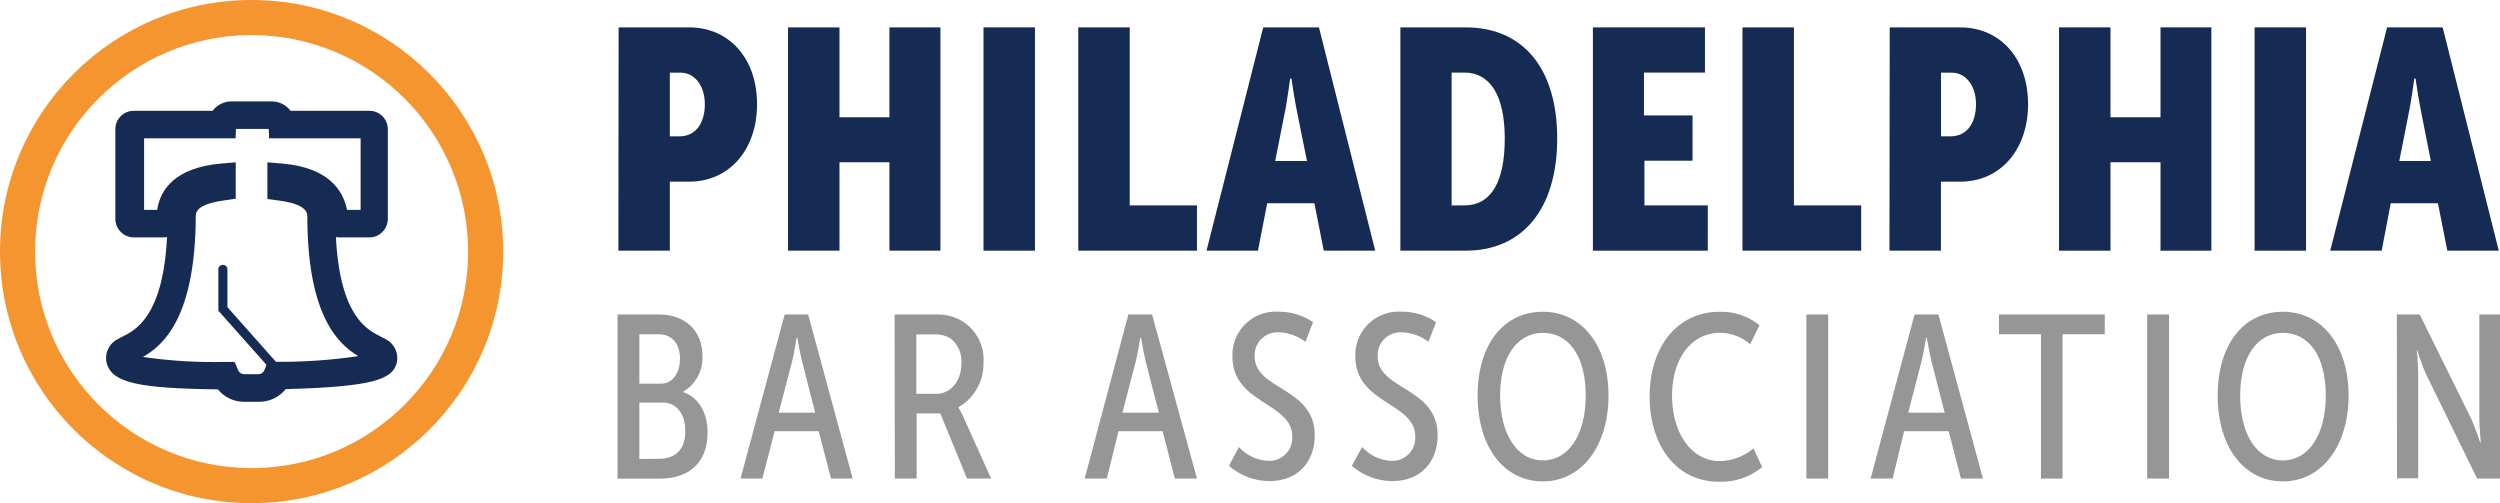 <?xml version="1.0" encoding="UTF-8"?>
<svg id="Layer_1" data-name="Layer 1" xmlns="http://www.w3.org/2000/svg" width="327.91" height="66" viewBox="0 0 327.91 66">
  <defs>
    <style>
      .cls-1 {
        fill: #969696;
      }

      .cls-2 {
        fill: #f59530;
      }

      .cls-3 {
        fill: #162b53;
      }
    </style>
  </defs>
  <g id="Layer_2" data-name="Layer 2">
    <g id="Layer_1-2" data-name="Layer 1-2">
      <path class="cls-3" d="m34,52.7h-2c-1.33,0-2.59-.6-3.43-1.63-10.5-.12-13.78-.89-14.55-3.34-.36-1.27.22-2.62,1.39-3.23l.6-.32c1.79-.89,5.37-2.67,5.9-13.09-.16.03-.33.05-.5.05h-3.82c-1.33.02-2.43-1.05-2.46-2.38v-11.85c.02-1.34,1.12-2.4,2.46-2.38,0,0,0,0,0,0h10.3c.58-.77,1.49-1.23,2.45-1.23h5.32c.96,0,1.87.46,2.45,1.23h10.3c1.34-.02,2.44,1.04,2.46,2.38h0v11.85c-.03,1.33-1.13,2.4-2.46,2.38h-3.85c-.17,0-.34-.02-.5-.05.53,10.41,4.11,12.19,5.94,13.09.23.12.43.21.6.31,1.18.61,1.77,1.97,1.4,3.25-.63,2-3.08,3-14.52,3.3-.85,1.05-2.13,1.67-3.48,1.66Zm-15.25-5.88c3.59.52,7.21.74,10.84.65h1.18l.47,1.09c.13.31.42.51.75.52h1.93c.33-.01.63-.22.75-.53l.46-1.09h1.18c3.58.02,7.15-.23,10.69-.75-2.76-1.64-6.69-5.48-6.69-18.4,0-1.24-2-1.79-3.69-2l-1.55-.21v-4.81l2,.17c5.91.52,7.91,3.39,8.45,6.07h1.78v-9.39h-12l-.05-1.23h-4.3l-.05,1.23h-12v9.39h1.72c.38-2.68,2.38-5.53,8.3-6.07l2-.17v4.77l-1.55.23c-2.45.34-3.69,1-3.69,2-.05,13.21-4.15,16.94-6.93,18.53Z"/>
      <path class="cls-3" d="m35.57,49.88c-.33,0-.59-.26-.59-.59h0v-1.4l-6.34-7.14v-5.34c-.04-.33.19-.63.52-.67.33-.04.63.19.67.52,0,.05,0,.1,0,.15v4.88l6.34,7.14v1.86c0,.32-.25.58-.57.59,0,0-.01,0-.02,0h0Z"/>
      <path class="cls-3" d="m81.14,3.59h9.23c5.36,0,8.93,4.17,8.93,10.07s-3.57,10.17-8.93,10.17h-2.51v9.05h-6.75l.03-29.29Zm8,14.29c2.13,0,3.31-1.75,3.31-4.21s-1.35-4.14-3.19-4.14h-1.4v8.35h1.28Z"/>
      <path class="cls-3" d="m103.36,3.59h6.75v11.79h6.55V3.59h6.69v29.29h-6.69v-11.6h-6.55v11.6h-6.75V3.59Z"/>
      <path class="cls-3" d="m129,3.59h6.75v29.29h-6.75V3.59Z"/>
      <path class="cls-3" d="m141.43,3.59h6.75v23.35h8.82v5.94h-15.57V3.59Z"/>
      <path class="cls-3" d="m165.69,3.59h7.31l7.38,29.29h-6.75l-1.23-6.22h-6.19l-1.21,6.22h-6.75l7.44-29.29Zm5.74,17.53l-1.18-5.82c-.41-1.88-.86-5-.86-5h-.17s-.4,3.16-.81,5l-1.15,5.82h4.17Z"/>
      <path class="cls-3" d="m183.68,3.59h8.57c7.5,0,12,5.36,12,14.58s-4.54,14.71-12,14.71h-8.57V3.59Zm8.4,23.35c3.45,0,5.29-3,5.29-8.77s-2-8.65-5.29-8.65h-1.68v17.42h1.68Z"/>
      <path class="cls-3" d="m208.93,3.59h14.7v5.93h-8v5.62h6.37v5.94h-6.31v5.86h8.31v5.94h-15.07V3.59Z"/>
      <path class="cls-3" d="m228.55,3.59h6.75v23.35h8.82v5.94h-15.57V3.59Z"/>
      <path class="cls-3" d="m247.86,3.59h9.22c5.37,0,8.93,4.17,8.93,10.07s-3.56,10.17-8.93,10.17h-2.5v9.05h-6.75l.03-29.29Zm8,14.29c2.13,0,3.32-1.75,3.32-4.21s-1.35-4.14-3.2-4.14h-1.39v8.35h1.27Z"/>
      <path class="cls-3" d="m270.07,3.59h6.75v11.79h6.56V3.59h6.67v29.29h-6.67v-11.6h-6.56v11.6h-6.75V3.59Z"/>
      <path class="cls-3" d="m295.72,3.59h6.75v29.29h-6.75V3.59Z"/>
      <path class="cls-3" d="m313.1,3.59h7.29l7.36,29.29h-6.75l-1.23-6.22h-6.19l-1.19,6.22h-6.75l7.46-29.29Zm5.74,17.53l-1.15-5.82c-.41-1.88-.86-5-.86-5h-.16s-.42,3.16-.82,5l-1.15,5.82h4.14Z"/>
      <path class="cls-2" d="m33,66C14.77,66,0,51.23,0,33S14.77,0,33,0s33,14.77,33,33-14.77,33-33,33Zm0-61.4c-15.68,0-28.4,12.72-28.4,28.4s12.72,28.4,28.4,28.4,28.4-12.72,28.4-28.4h0c-.02-15.68-12.72-28.38-28.4-28.4Z"/>
      <path class="cls-1" d="m81,41.25h5.48c3.26,0,5.66,2,5.66,5.48.07,1.89-.89,3.68-2.52,4.65v.06c2,.65,3.19,2.72,3.19,5.25,0,4.08-2.5,6.09-6.3,6.09h-5.51v-21.53Zm5.75,9.07c1.41,0,2.44-1.34,2.44-3.29s-1.06-3.19-2.8-3.19h-2.53v6.48h2.89Zm-.33,9.86c2.43,0,3.47-1.5,3.47-3.62,0-2.34-1.22-3.75-2.89-3.75h-3.14v7.39l2.56-.02Z"/>
      <path class="cls-1" d="m102.92,41.25h3.08l5.84,21.52h-2.84l-1.62-6.21h-5.78l-1.6,6.21h-2.87l5.79-21.52Zm4,12.88l-1.73-6.79c-.28-1.13-.61-3.05-.61-3.05h-.09s-.31,1.92-.58,3.05l-1.77,6.79h4.78Z"/>
      <path class="cls-1" d="m117.34,41.25h5.87c.98.03,1.93.29,2.79.75,1.98,1.11,3.15,3.27,3,5.54.07,2.41-1.19,4.67-3.29,5.87v.06c.22.31.4.65.55,1l3.74,8.3h-3.16l-3.51-8.55h-3.1v8.55h-2.86l-.03-21.52Zm5.5,10.41c1.68,0,3.26-1.5,3.26-4,.1-1.24-.41-2.44-1.37-3.23-.56-.36-1.22-.56-1.89-.57h-2.65v7.79h2.65Z"/>
      <path class="cls-1" d="m148,41.25h3.11l5.89,21.52h-2.9l-1.61-6.21h-5.78l-1.54,6.21h-2.9l5.73-21.52Zm4,12.88l-1.74-6.79c-.27-1.13-.6-3.05-.6-3.05h-.09s-.31,1.92-.58,3.05l-1.77,6.79h4.78Z"/>
      <path class="cls-1" d="m162.5,58.63c.99,1.1,2.39,1.76,3.87,1.82,1.65.07,3.05-1.21,3.13-2.86.01-.11.01-.23,0-.34,0-4.5-7.85-4.23-7.85-10.5-.11-3.14,2.35-5.77,5.49-5.88.2,0,.39,0,.59.01,1.6,0,3.17.47,4.5,1.37l-1,2.58c-.99-.75-2.19-1.19-3.44-1.24-1.65-.13-3.09,1.11-3.22,2.76,0,.13,0,.27,0,.4,0,4.44,7.88,4,7.88,10.35,0,3.34-2.1,6-5.93,6-1.96,0-3.85-.72-5.33-2l1.31-2.47Z"/>
      <path class="cls-1" d="m178.66,58.63c.99,1.1,2.38,1.76,3.86,1.82,1.66.06,3.05-1.23,3.11-2.89,0,0,0,0,0,0v-.31c0-4.5-7.86-4.23-7.86-10.5-.11-3.14,2.35-5.77,5.49-5.88.2,0,.4,0,.6.01,1.6-.01,3.17.47,4.5,1.37l-1,2.58c-.99-.75-2.19-1.19-3.44-1.24-1.65-.13-3.09,1.11-3.22,2.76,0,.13,0,.27,0,.4,0,4.44,7.87,4,7.87,10.35,0,3.34-2.1,6-5.93,6-1.96,0-3.85-.72-5.33-2l1.35-2.47Z"/>
      <path class="cls-1" d="m202.37,40.89c5.1,0,8.61,4.41,8.61,11s-3.51,11.25-8.61,11.25-8.56-4.5-8.56-11.25,3.44-11,8.56-11Zm0,19.5c3.34,0,5.62-3.31,5.62-8.52s-2.25-8.21-5.62-8.21-5.61,3.13-5.61,8.21,2.24,8.52,5.61,8.52Z"/>
      <path class="cls-1" d="m225.61,40.89c1.88-.04,3.71.59,5.17,1.76l-1.21,2.5c-1.08-.94-2.46-1.47-3.9-1.5-4,0-6.36,3.59-6.36,8.25s2.37,8.58,6.27,8.58c1.62-.03,3.18-.62,4.42-1.67l1.13,2.46c-1.59,1.3-3.6,1.99-5.66,1.92-5.69,0-9.1-4.87-9.1-11.17s3.42-11.13,9.24-11.13Z"/>
      <path class="cls-1" d="m236.93,41.25h2.86v21.52h-2.86v-21.52Z"/>
      <path class="cls-1" d="m251.12,41.25h3.13l5.84,21.52h-2.88l-1.62-6.21h-5.84l-1.5,6.21h-2.89l5.76-21.52Zm3.95,12.88l-1.74-6.79c-.27-1.13-.6-3.05-.6-3.05h-.1s-.3,1.92-.58,3.05l-1.76,6.79h4.78Z"/>
      <path class="cls-1" d="m267.7,43.84h-5.51v-2.59h13.88v2.59h-5.54v18.93h-2.83v-18.93Z"/>
      <path class="cls-1" d="m281.63,41.25h2.87v21.52h-2.87v-21.52Z"/>
      <path class="cls-1" d="m299.44,40.89c5.1,0,8.61,4.41,8.61,11s-3.51,11.25-8.61,11.25-8.56-4.5-8.56-11.25,3.44-11,8.56-11Zm0,19.5c3.34,0,5.62-3.31,5.62-8.52s-2.25-8.21-5.62-8.21-5.61,3.13-5.61,8.21c0,5.23,2.25,8.52,5.61,8.52Z"/>
      <path class="cls-1" d="m314.38,41.25h3l6.79,13.75c.42,1,.8,2,1.12,3h.1s-.19-1.89-.19-3.1v-13.65h2.71v21.52h-3l-6.74-13.77c-.54-1.21-1.12-3.07-1.12-3.07h-.05s.18,1.92.18,3.1v13.7h-2.78l-.02-21.48Z"/>
    </g>
  </g>
</svg>